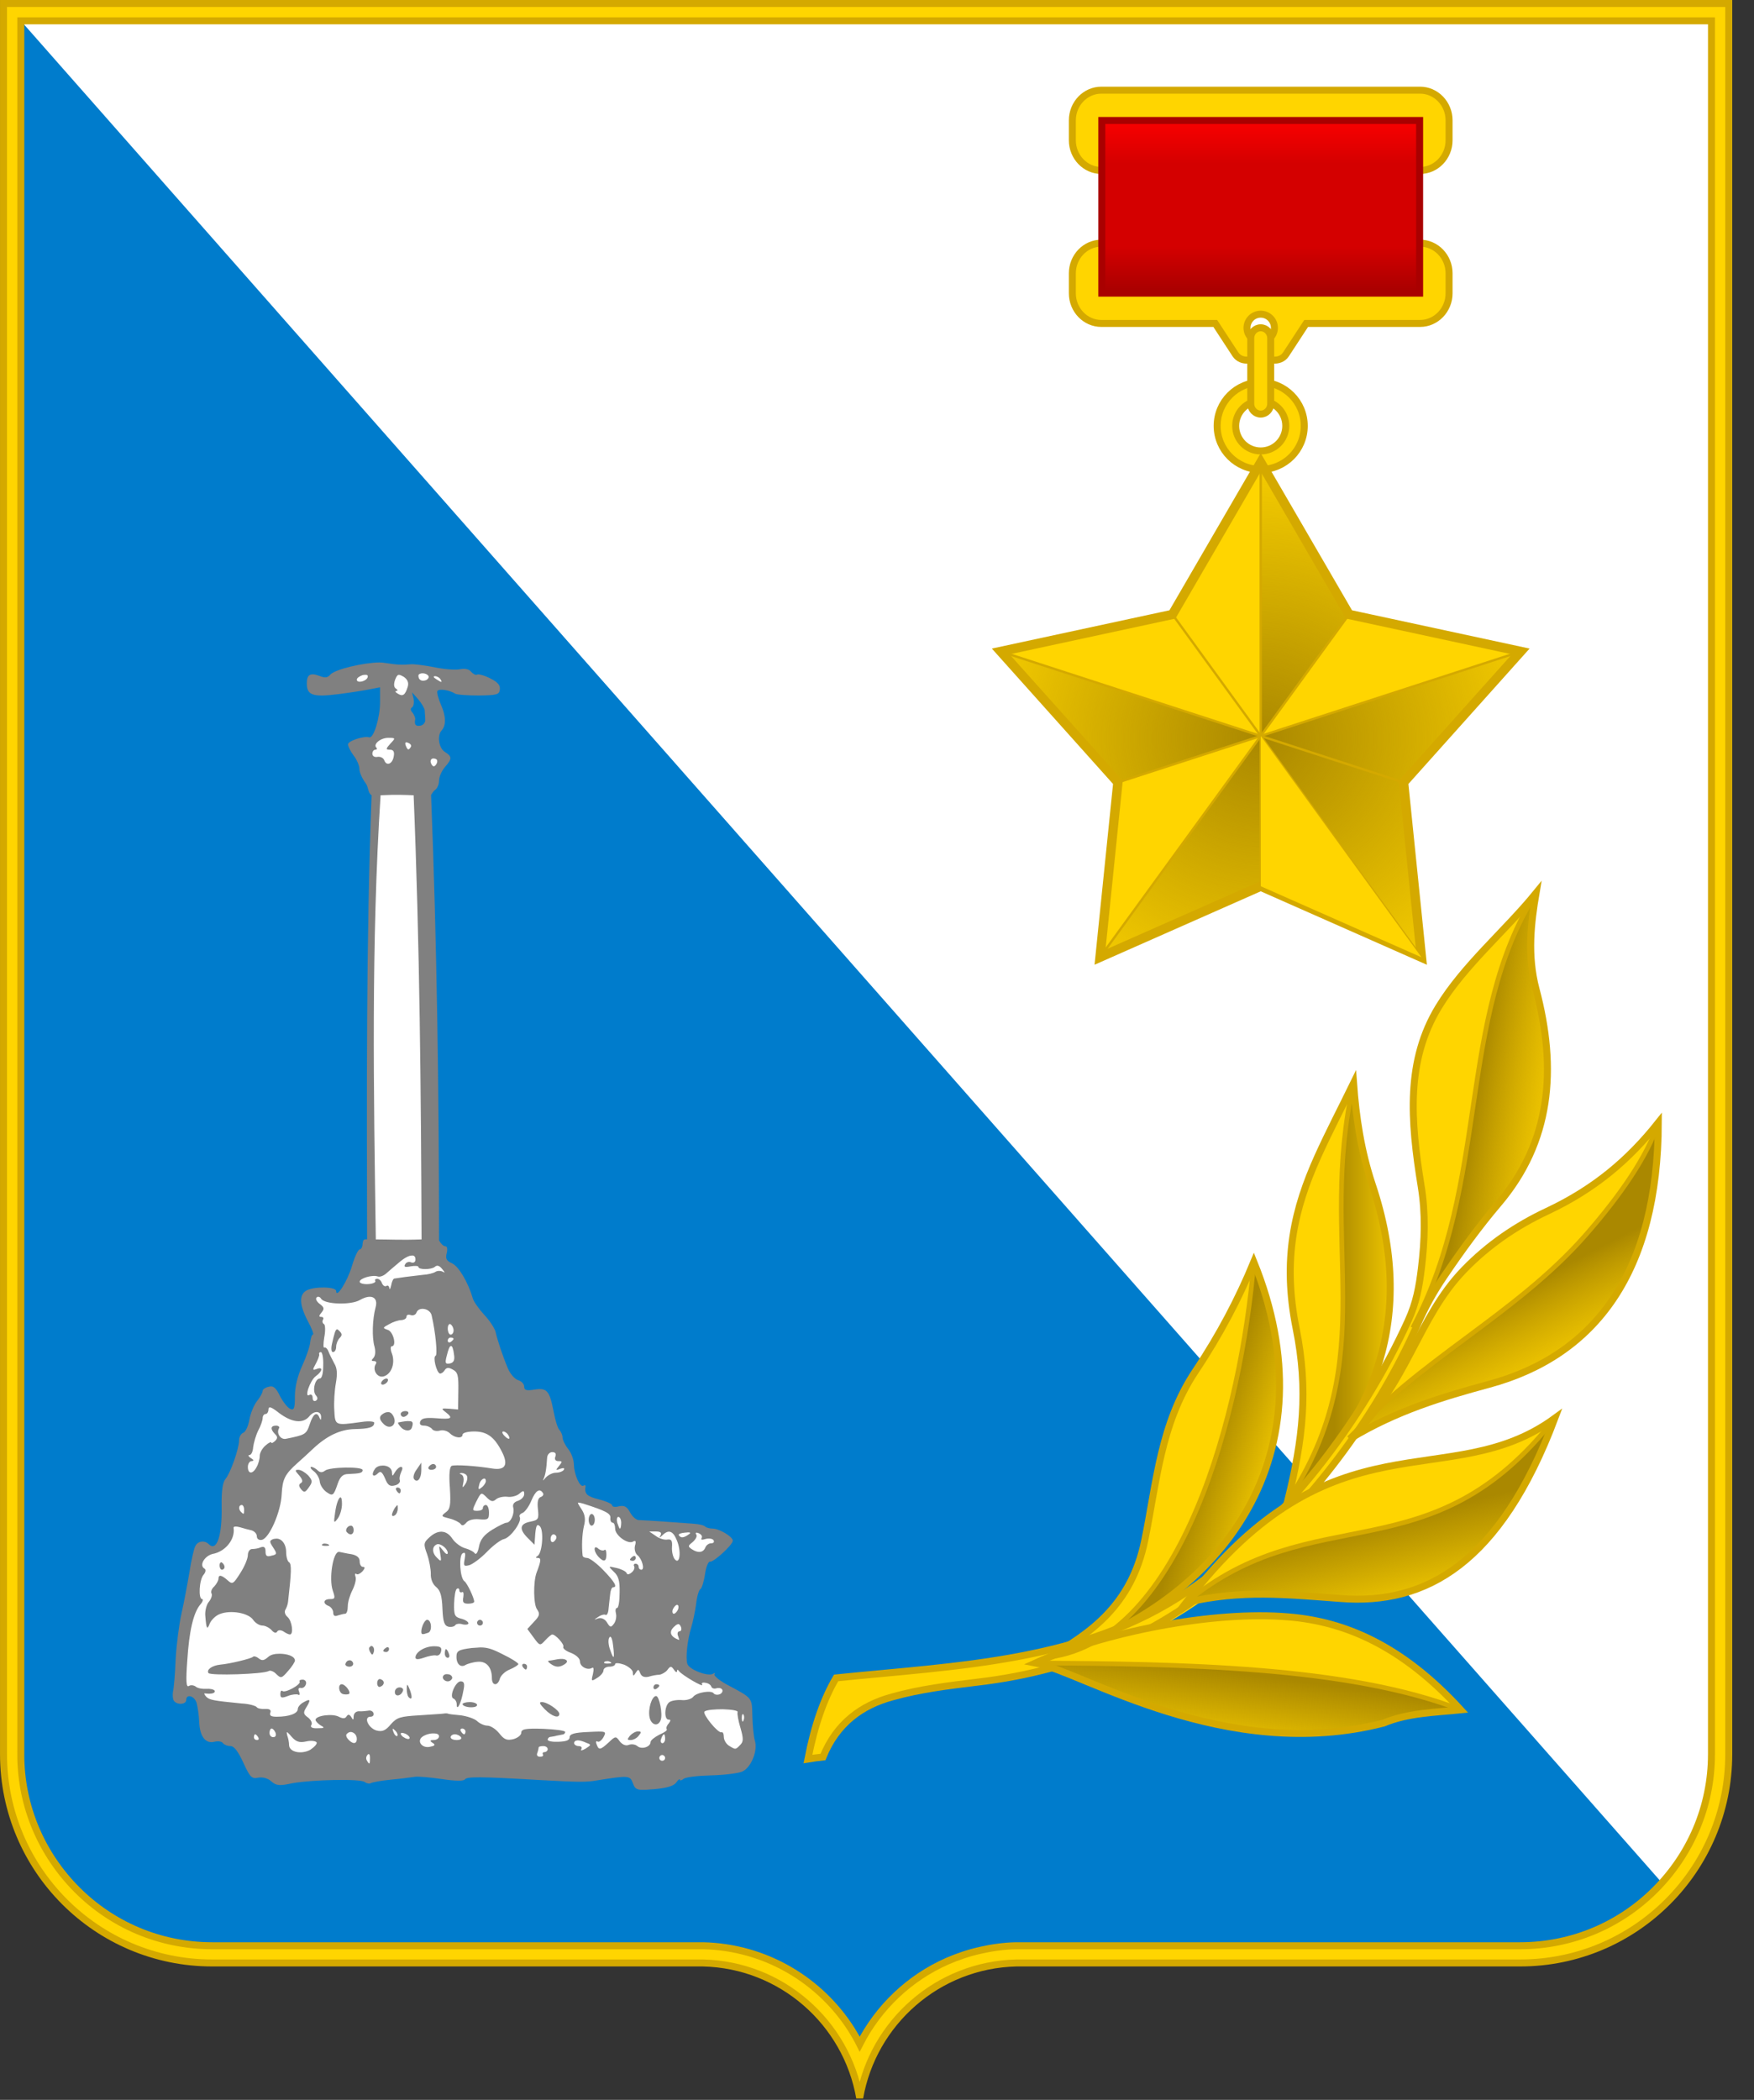 <?xml version="1.0" encoding="UTF-8"?> <svg xmlns="http://www.w3.org/2000/svg" width="61" height="73" viewBox="0 0 61 73" fill="none"><rect x="0" y="0" width="61" height="73" fill="#333333" stroke="none"/><path fill-rule="evenodd" clip-rule="evenodd" d="M60.122 60.981C60.122 64.991 56.872 68.241 52.864 68.241H35.354C32.615 68.301 30.356 70.311 29.898 72.931C29.442 70.311 27.182 68.301 24.444 68.241H7.381C3.373 68.241 0.122 64.991 0.122 60.981V0.121H60.122V60.981Z" fill="#FFD500" stroke="#D4A900" stroke-width="0.243"></path><path fill-rule="evenodd" clip-rule="evenodd" d="M59.521 60.992L59.522 0.725H0.724V60.992H0.723C0.723 62.822 1.469 64.482 2.675 65.692C3.88 66.902 5.544 67.642 7.38 67.642H24.444H24.455C26.632 67.692 28.535 68.852 29.621 70.572C29.72 70.732 29.813 70.892 29.898 71.062C30.551 69.782 31.625 68.762 32.937 68.182C33.304 68.022 33.689 67.892 34.089 67.802C34.485 67.712 34.898 67.652 35.323 67.642H35.326H35.342H35.354H52.864C54.699 67.642 56.364 66.902 57.569 65.692C58.775 64.482 59.521 62.822 59.521 60.982V60.992Z" fill="#007CCC"></path><path fill-rule="evenodd" clip-rule="evenodd" d="M59.521 60.992L59.522 0.725H0.725L57.796 65.452C58.868 64.272 59.521 62.702 59.521 60.992Z" fill="white"></path><path fill-rule="evenodd" clip-rule="evenodd" d="M13.189 23.029C12.638 23.038 11.635 23.268 11.479 23.461C11.396 23.563 11.295 23.572 11.111 23.498C10.789 23.378 10.67 23.452 10.67 23.756C10.67 24.169 10.872 24.243 11.755 24.133C12.196 24.077 12.711 23.995 12.886 23.958L13.217 23.893V24.418C13.217 24.942 12.996 25.678 12.84 25.632C12.647 25.576 12.095 25.76 12.104 25.88C12.104 25.953 12.196 26.128 12.298 26.266C12.408 26.404 12.5 26.616 12.5 26.735C12.5 26.855 12.601 27.076 12.72 27.232C12.822 27.379 12.794 27.572 12.923 27.646C12.73 32.795 12.757 37.945 12.766 43.086C12.628 43.067 12.628 43.132 12.61 43.233C12.61 43.343 12.564 43.435 12.509 43.435C12.454 43.435 12.334 43.693 12.242 44.006C12.086 44.539 11.69 45.164 11.69 44.879C11.69 44.732 10.936 44.714 10.661 44.861C10.394 45.008 10.412 45.367 10.706 45.928C10.844 46.185 10.927 46.397 10.881 46.397C10.844 46.397 10.808 46.516 10.789 46.654C10.78 46.801 10.651 47.169 10.513 47.473C10.348 47.831 10.256 48.218 10.256 48.54C10.256 48.953 10.228 49.036 10.1 48.981C10.017 48.953 9.851 48.751 9.741 48.54C9.594 48.236 9.502 48.162 9.345 48.209C9.226 48.236 9.134 48.3 9.134 48.355C9.134 48.411 9.051 48.567 8.941 48.705C8.83 48.843 8.711 49.137 8.674 49.349C8.637 49.569 8.545 49.772 8.463 49.808C8.38 49.836 8.315 49.956 8.315 50.066C8.315 50.36 8.012 51.216 7.846 51.409C7.745 51.528 7.699 51.813 7.708 52.384C7.727 53.4 7.534 53.96 7.258 53.68C7.119 53.54 6.881 53.57 6.798 53.74C6.743 53.83 6.651 54.25 6.586 54.67C6.513 55.1 6.393 55.74 6.31 56.1C6.228 56.47 6.136 57.18 6.108 57.69C6.09 58.2 6.044 58.7 6.016 58.81C5.998 58.92 6.007 59.07 6.044 59.12C6.145 59.28 6.476 59.26 6.476 59.1C6.476 58.88 6.752 58.95 6.835 59.19C6.871 59.32 6.917 59.61 6.926 59.84C6.945 60.37 7.147 60.63 7.46 60.55C7.589 60.52 7.717 60.54 7.754 60.6C7.791 60.65 7.901 60.7 8.012 60.7C8.141 60.7 8.278 60.88 8.463 61.28C8.692 61.78 8.756 61.85 8.977 61.8C9.134 61.77 9.318 61.82 9.437 61.93C9.612 62.08 9.722 62.09 10.182 61.99C10.872 61.87 12.518 61.83 12.684 61.95C12.748 62 12.849 62.02 12.895 61.99C12.95 61.96 13.254 61.9 13.585 61.87C13.916 61.84 14.293 61.79 14.422 61.77C14.541 61.75 14.973 61.79 15.378 61.85C15.847 61.92 16.123 61.92 16.169 61.86C16.233 61.76 16.693 61.76 18.735 61.88C20.179 61.96 20.39 61.96 20.786 61.89C21.862 61.72 21.908 61.72 22.009 61.99C22.066 62.14 22.102 62.2 22.266 62.22H22.467C22.544 62.21 22.635 62.21 22.745 62.2C23.195 62.16 23.425 62.09 23.517 61.97C23.581 61.87 23.646 61.83 23.646 61.87C23.646 61.91 23.701 61.9 23.775 61.84C23.848 61.78 24.28 61.73 24.722 61.72C25.173 61.71 25.66 61.65 25.807 61.59C26.12 61.46 26.368 60.85 26.249 60.5C26.212 60.38 26.175 60 26.166 59.67C26.147 59 26.194 59.05 25.255 58.55C24.989 58.4 24.805 58.24 24.851 58.2C24.887 58.15 24.86 58.15 24.795 58.19C24.612 58.29 23.959 58.04 23.904 57.84C23.839 57.64 23.904 57.02 24.041 56.57C24.097 56.39 24.17 56.04 24.207 55.78C24.235 55.51 24.308 55.26 24.363 55.24C24.409 55.21 24.483 54.97 24.52 54.72C24.557 54.46 24.639 54.27 24.695 54.29C24.805 54.32 25.485 53.71 25.485 53.56C25.485 53.42 25.007 53.14 24.786 53.14C24.685 53.14 24.566 53.11 24.529 53.073C24.492 53.027 24.308 52.982 24.124 52.972C23.793 52.945 22.506 52.853 22.202 52.843C22.119 52.834 21.982 52.715 21.908 52.567C21.798 52.374 21.715 52.328 21.531 52.365C21.402 52.402 21.292 52.384 21.292 52.338C21.292 52.283 21.089 52.191 20.832 52.126C20.418 52.025 20.317 51.933 20.363 51.676C20.372 51.629 20.335 51.62 20.289 51.648C20.17 51.722 19.967 51.262 19.958 50.912C19.958 50.756 19.875 50.517 19.765 50.379C19.655 50.241 19.563 50.057 19.563 49.965C19.563 49.882 19.507 49.763 19.452 49.708C19.397 49.652 19.305 49.358 19.25 49.054C19.112 48.346 19.02 48.236 18.579 48.309C18.303 48.355 18.229 48.328 18.229 48.199C18.229 48.116 18.137 48.015 18.018 47.979C17.898 47.942 17.751 47.767 17.668 47.583C17.475 47.123 17.3 46.59 17.236 46.305C17.199 46.166 17.024 45.9 16.831 45.698C16.648 45.495 16.463 45.238 16.436 45.118C16.28 44.576 15.949 44.024 15.728 43.923C15.525 43.831 15.489 43.757 15.534 43.573C15.572 43.426 15.553 43.325 15.489 43.325C15.415 43.325 15.332 43.233 15.268 43.123C15.268 37.918 15.194 32.75 14.992 27.646L15.001 27.618C15.066 27.535 15.084 27.489 15.13 27.462C15.204 27.416 15.268 27.269 15.268 27.14C15.268 27.011 15.36 26.8 15.47 26.671C15.728 26.377 15.728 26.303 15.47 26.138C15.259 26.009 15.194 25.567 15.36 25.392C15.516 25.218 15.516 24.905 15.332 24.491C15.24 24.28 15.185 24.059 15.213 24.022C15.268 23.93 15.645 23.995 15.829 24.114C15.884 24.151 16.252 24.179 16.648 24.179C17.282 24.169 17.365 24.151 17.383 23.967C17.401 23.82 17.309 23.71 17.043 23.581C16.85 23.48 16.638 23.425 16.592 23.452C16.546 23.48 16.463 23.434 16.39 23.36C16.316 23.259 16.169 23.231 15.985 23.268C15.838 23.296 15.443 23.268 15.102 23.195C14.771 23.13 14.403 23.084 14.293 23.093C13.971 23.121 13.815 23.112 13.392 23.047C13.336 23.038 13.272 23.029 13.189 23.029ZM14.33 24.068L14.541 24.307C14.661 24.445 14.762 24.62 14.771 24.694C14.771 24.776 14.79 24.914 14.79 25.015C14.799 25.107 14.725 25.209 14.624 25.227C14.459 25.255 14.403 25.2 14.44 25.006C14.449 24.96 14.403 24.85 14.348 24.776C14.275 24.703 14.265 24.629 14.33 24.592C14.385 24.556 14.403 24.427 14.385 24.298L14.33 24.068Z" fill="#808080"></path><path fill-rule="evenodd" clip-rule="evenodd" d="M23.03 61.011C23.085 61.011 23.131 61.061 23.131 61.111C23.131 61.171 23.085 61.211 23.03 61.211C22.975 61.211 22.929 61.171 22.929 61.111C22.929 61.061 22.975 61.011 23.03 61.011ZM12.812 60.981C12.85 60.971 12.868 61.021 12.868 61.111C12.868 61.341 12.849 61.361 12.758 61.201C12.72 61.141 12.73 61.061 12.786 61.001C12.794 60.991 12.803 60.981 12.812 60.981ZM18.891 60.701C18.974 60.701 19.048 60.741 19.048 60.811C19.048 60.861 18.993 60.911 18.937 60.911C18.882 60.911 18.855 60.951 18.882 60.991C18.91 61.041 18.864 61.071 18.781 61.071C18.689 61.071 18.652 61.021 18.689 60.931C18.717 60.851 18.735 60.761 18.735 60.741C18.735 60.721 18.808 60.701 18.891 60.701ZM20.087 60.501C20.161 60.501 20.271 60.531 20.4 60.591C20.565 60.651 20.565 60.661 20.363 60.791C20.243 60.861 20.179 60.871 20.216 60.811C20.252 60.751 20.216 60.701 20.124 60.701C20.041 60.701 19.967 60.651 19.967 60.601C19.967 60.541 20.004 60.511 20.087 60.501ZM23.094 60.291C23.113 60.291 23.131 60.361 23.131 60.451C23.131 60.531 23.085 60.601 23.039 60.601C22.984 60.601 22.956 60.531 22.993 60.451C23.02 60.361 23.067 60.291 23.094 60.291ZM15.82 60.291C15.902 60.291 15.994 60.341 16.031 60.391C16.069 60.451 16.005 60.491 15.884 60.491C15.764 60.491 15.672 60.451 15.672 60.391C15.672 60.341 15.737 60.291 15.82 60.291ZM8.876 60.291C8.896 60.291 8.95 60.341 8.977 60.391C9.014 60.451 8.997 60.491 8.941 60.491C8.877 60.491 8.831 60.451 8.831 60.391C8.831 60.341 8.85 60.291 8.876 60.291ZM15.029 60.261C15.056 60.261 15.075 60.261 15.093 60.261C15.194 60.261 15.268 60.291 15.268 60.361C15.268 60.431 15.185 60.491 15.084 60.491C14.946 60.491 14.937 60.521 15.047 60.591C15.149 60.651 15.13 60.691 14.973 60.721C14.735 60.791 14.524 60.601 14.633 60.431C14.698 60.341 14.882 60.271 15.029 60.261ZM13.971 60.241C14.017 60.241 14.082 60.261 14.137 60.291C14.219 60.341 14.265 60.401 14.238 60.441C14.21 60.471 14.118 60.451 14.035 60.391C13.962 60.351 13.916 60.271 13.944 60.251C13.954 60.251 13.963 60.251 13.971 60.241ZM9.989 60.221C10.008 60.231 10.053 60.271 10.136 60.371C10.293 60.551 10.412 60.591 10.643 60.541C10.809 60.501 10.973 60.521 11.011 60.571C11.039 60.621 10.937 60.731 10.79 60.831C10.476 61.001 10.053 60.911 10.053 60.661C10.053 60.581 10.027 60.431 9.989 60.331C9.971 60.251 9.963 60.211 9.989 60.221ZM12.206 60.211C12.307 60.221 12.409 60.311 12.409 60.451C12.409 60.641 12.261 60.641 12.104 60.461C12.021 60.361 12.021 60.291 12.095 60.251C12.123 60.221 12.169 60.211 12.206 60.211ZM22.184 60.191C22.101 60.191 21.982 60.261 21.908 60.341C21.807 60.471 21.807 60.491 21.935 60.491C22.018 60.491 22.147 60.431 22.211 60.341C22.312 60.221 22.312 60.191 22.184 60.191ZM13.668 60.101C13.686 60.101 13.704 60.131 13.742 60.161C13.816 60.231 13.842 60.311 13.816 60.351C13.787 60.371 13.723 60.321 13.687 60.221C13.649 60.131 13.649 60.091 13.668 60.101ZM16.077 60.091C16.132 60.091 16.188 60.141 16.188 60.191C16.188 60.251 16.169 60.291 16.142 60.291C16.114 60.291 16.068 60.251 16.031 60.191C15.995 60.141 16.013 60.091 16.077 60.091ZM9.446 60.091C9.483 60.091 9.548 60.151 9.584 60.241C9.612 60.331 9.584 60.391 9.502 60.391C9.428 60.391 9.373 60.331 9.373 60.241C9.373 60.151 9.41 60.091 9.446 60.091ZM25.826 59.591C25.835 59.591 25.844 59.591 25.853 59.601C25.881 59.641 25.89 59.721 25.862 59.801C25.826 59.881 25.807 59.861 25.798 59.741C25.798 59.661 25.807 59.601 25.826 59.591ZM25.136 59.421C25.421 59.431 25.678 59.461 25.651 59.521C25.633 59.571 25.678 59.831 25.752 60.071C25.862 60.451 25.853 60.551 25.743 60.661C25.577 60.831 25.586 60.831 25.356 60.691C25.256 60.631 25.173 60.491 25.173 60.381C25.173 60.271 25.136 60.201 25.09 60.221C24.97 60.261 24.418 59.581 24.501 59.501C24.566 59.441 24.86 59.421 25.136 59.421ZM18.845 59.171C18.735 59.171 18.763 59.231 18.946 59.421C19.204 59.681 19.452 59.751 19.452 59.581C19.452 59.461 19.038 59.171 18.845 59.171ZM16.335 59.171C16.197 59.171 16.086 59.211 16.086 59.241C16.086 59.291 16.197 59.341 16.335 59.351C16.482 59.361 16.592 59.331 16.592 59.271C16.592 59.221 16.482 59.171 16.335 59.171ZM22.818 58.961C22.671 58.961 22.533 59.401 22.588 59.691C22.643 59.971 22.883 60.041 22.975 59.801C23.058 59.601 22.929 58.961 22.818 58.961ZM13.897 58.661C13.806 58.661 13.732 58.731 13.732 58.821C13.732 59.001 13.953 58.971 14.017 58.771C14.035 58.711 13.98 58.661 13.897 58.661ZM14.174 58.571C14.155 58.571 14.146 58.621 14.146 58.721C14.146 58.831 14.174 58.961 14.21 59.001C14.33 59.121 14.348 59.001 14.256 58.751C14.21 58.641 14.183 58.581 14.174 58.571ZM22.828 58.551C22.772 58.551 22.726 58.601 22.726 58.661C22.726 58.721 22.772 58.741 22.828 58.711C22.883 58.671 22.929 58.631 22.929 58.601C22.929 58.571 22.883 58.551 22.828 58.551ZM11.884 58.551C11.746 58.551 11.774 58.841 11.921 58.891C11.985 58.911 12.086 58.911 12.133 58.891C12.225 58.841 12.012 58.551 11.884 58.551ZM16.022 58.451C15.838 58.451 15.608 59.001 15.774 59.051C15.829 59.071 15.884 59.161 15.884 59.251C15.884 59.511 16.04 59.211 16.114 58.781C16.169 58.531 16.142 58.451 16.022 58.451ZM10.523 58.391C10.441 58.391 10.395 58.421 10.421 58.461C10.476 58.561 9.898 58.881 9.815 58.781C9.778 58.761 9.75 58.801 9.75 58.891C9.75 59.031 9.796 59.041 10.008 58.961C10.155 58.901 10.32 58.891 10.367 58.911C10.421 58.951 10.431 58.901 10.403 58.811C10.357 58.711 10.384 58.661 10.467 58.681C10.541 58.691 10.614 58.641 10.643 58.541C10.662 58.451 10.605 58.391 10.523 58.391ZM13.2 58.371C13.153 58.381 13.117 58.431 13.117 58.511C13.117 58.601 13.162 58.661 13.217 58.641C13.374 58.591 13.393 58.431 13.245 58.381C13.236 58.371 13.226 58.371 13.217 58.371C13.217 58.371 13.208 58.371 13.2 58.371ZM15.516 58.201C15.415 58.211 15.36 58.311 15.434 58.391C15.525 58.481 15.654 58.471 15.719 58.361C15.746 58.311 15.709 58.241 15.627 58.211C15.591 58.201 15.544 58.201 15.516 58.201ZM18.22 57.841C18.165 57.841 18.147 57.881 18.174 57.941C18.211 57.991 18.257 58.041 18.285 58.041C18.312 58.041 18.33 57.991 18.33 57.941C18.33 57.881 18.285 57.841 18.22 57.841ZM21.099 57.751C21.135 57.741 21.172 57.751 21.209 57.771C21.292 57.801 21.273 57.831 21.154 57.831C21.043 57.841 20.979 57.811 21.016 57.781C21.034 57.761 21.062 57.751 21.099 57.751ZM12.142 57.721C12.095 57.721 12.04 57.761 12.012 57.841C11.995 57.891 12.059 57.941 12.15 57.941C12.242 57.941 12.299 57.881 12.28 57.811C12.252 57.741 12.197 57.711 12.142 57.721ZM19.489 57.671C19.462 57.671 19.434 57.681 19.397 57.681C19.287 57.701 19.149 57.731 19.094 57.731C19.038 57.741 19.066 57.781 19.149 57.841C19.333 57.971 19.462 57.971 19.645 57.851C19.793 57.751 19.701 57.661 19.489 57.671ZM9.722 57.491C9.557 57.491 9.41 57.521 9.318 57.611C9.18 57.731 9.107 57.741 8.996 57.651C8.922 57.591 8.83 57.561 8.793 57.601C8.729 57.661 8.002 57.841 7.653 57.871C7.378 57.901 7.176 58.041 7.249 58.161C7.314 58.261 9.171 58.201 9.345 58.091C9.401 58.061 9.52 58.101 9.612 58.201C9.768 58.351 9.796 58.351 10.018 58.091C10.155 57.941 10.257 57.771 10.257 57.731C10.257 57.571 9.98 57.491 9.722 57.491ZM15.507 57.331C15.489 57.331 15.47 57.401 15.47 57.481C15.47 57.571 15.517 57.631 15.572 57.631C15.627 57.631 15.646 57.571 15.608 57.481C15.582 57.401 15.534 57.331 15.507 57.331ZM16.703 57.271C16.62 57.281 16.519 57.281 16.408 57.291C15.939 57.351 15.875 57.391 15.875 57.601C15.875 57.861 16.031 57.991 16.206 57.871C16.27 57.841 16.454 57.781 16.61 57.771C16.914 57.741 17.107 57.961 17.107 58.341C17.107 58.611 17.309 58.621 17.383 58.361C17.411 58.251 17.567 58.101 17.723 58.041C17.889 57.971 18.027 57.881 18.027 57.851C18.027 57.811 17.779 57.651 17.484 57.511C17.135 57.331 16.96 57.271 16.703 57.271ZM13.466 57.261C13.456 57.271 13.438 57.271 13.43 57.281C13.374 57.311 13.328 57.361 13.328 57.391C13.328 57.411 13.374 57.431 13.43 57.431C13.485 57.431 13.53 57.381 13.53 57.321C13.53 57.281 13.502 57.261 13.466 57.261ZM15.093 57.231C14.78 57.231 14.449 57.431 14.449 57.621C14.449 57.691 14.532 57.701 14.734 57.631C14.9 57.571 15.093 57.531 15.167 57.551C15.241 57.571 15.323 57.511 15.341 57.401C15.369 57.271 15.314 57.231 15.093 57.231ZM12.924 57.221C12.904 57.221 12.877 57.231 12.858 57.261C12.822 57.281 12.832 57.371 12.877 57.441C12.941 57.551 12.96 57.541 12.996 57.441C13.033 57.331 12.988 57.231 12.924 57.221ZM21.227 56.901C21.264 56.911 21.301 57.011 21.319 57.181C21.383 57.681 21.347 57.731 21.218 57.351C21.154 57.181 21.144 56.991 21.191 56.931C21.2 56.901 21.218 56.901 21.227 56.901ZM23.581 56.461C23.581 56.461 23.591 56.461 23.6 56.461C23.637 56.471 23.655 56.501 23.683 56.561C23.71 56.641 23.692 56.711 23.628 56.711C23.572 56.711 23.545 56.791 23.581 56.871C23.609 56.951 23.628 57.021 23.619 57.011C23.297 56.901 23.241 56.711 23.48 56.521C23.517 56.481 23.554 56.471 23.581 56.461ZM16.693 56.311C16.638 56.311 16.592 56.361 16.592 56.411C16.592 56.471 16.638 56.511 16.693 56.511C16.748 56.511 16.794 56.471 16.794 56.411C16.794 56.361 16.748 56.311 16.693 56.311ZM14.854 56.311C14.771 56.311 14.652 56.561 14.652 56.721C14.652 56.831 14.688 56.831 14.891 56.761C15.038 56.711 15.011 56.311 14.854 56.311ZM23.545 55.791C23.6 55.791 23.609 55.871 23.581 55.951C23.545 56.031 23.48 56.101 23.435 56.101C23.388 56.101 23.37 56.031 23.398 55.951C23.435 55.871 23.499 55.791 23.545 55.791ZM7.691 54.311C7.654 54.321 7.636 54.361 7.636 54.421C7.636 54.501 7.673 54.571 7.718 54.571C7.764 54.571 7.809 54.531 7.809 54.471C7.809 54.421 7.764 54.351 7.718 54.321C7.708 54.311 7.699 54.311 7.691 54.311ZM22.046 54.091C22.037 54.091 22.027 54.101 22.009 54.111C21.954 54.141 21.908 54.201 21.908 54.221C21.908 54.241 21.954 54.261 22.009 54.261C22.064 54.261 22.11 54.211 22.11 54.161C22.11 54.111 22.082 54.081 22.046 54.091ZM11.783 53.951C11.581 53.951 11.434 54.881 11.572 55.291C11.664 55.561 11.655 55.591 11.479 55.591C11.241 55.591 11.213 55.751 11.434 55.831C11.517 55.871 11.589 55.971 11.589 56.061C11.589 56.171 11.645 56.201 11.746 56.161C11.838 56.131 11.957 56.101 12.004 56.101C12.058 56.101 12.095 55.981 12.095 55.841C12.095 55.691 12.169 55.451 12.261 55.271C12.344 55.101 12.399 54.891 12.363 54.811C12.335 54.731 12.344 54.681 12.399 54.721C12.445 54.751 12.537 54.701 12.611 54.621C12.694 54.521 12.703 54.471 12.62 54.471C12.556 54.471 12.509 54.381 12.509 54.281C12.509 54.151 12.418 54.071 12.225 54.031C12.068 54.011 11.874 53.961 11.802 53.951C11.793 53.951 11.783 53.951 11.783 53.951ZM20.712 53.791C20.648 53.801 20.675 53.961 20.804 54.111C20.988 54.311 21.089 54.301 21.089 54.041C21.089 53.921 21.062 53.851 21.025 53.881C20.988 53.921 20.896 53.901 20.823 53.851C20.777 53.801 20.74 53.791 20.712 53.791ZM15.222 53.681C15.36 53.671 15.572 53.851 15.572 53.991C15.562 54.061 15.498 54.021 15.406 53.901C15.259 53.711 15.259 53.711 15.305 53.981C15.36 54.301 15.351 54.311 15.185 54.141C15.029 53.991 15.02 53.781 15.167 53.701C15.185 53.691 15.204 53.681 15.222 53.681ZM11.287 53.661C11.258 53.661 11.222 53.671 11.204 53.691C11.175 53.731 11.232 53.741 11.341 53.741C11.46 53.741 11.479 53.721 11.405 53.681C11.37 53.671 11.322 53.661 11.287 53.661ZM9.595 53.491C9.566 53.491 9.539 53.501 9.511 53.501C9.364 53.561 9.364 53.591 9.502 53.801C9.639 54.011 9.639 54.041 9.446 54.081C9.281 54.131 9.235 54.091 9.235 53.941C9.235 53.791 9.189 53.751 9.069 53.791C8.986 53.831 8.849 53.851 8.766 53.851C8.683 53.851 8.62 53.951 8.62 54.061C8.62 54.181 8.508 54.451 8.361 54.681C8.113 55.071 8.085 55.091 7.92 54.941C7.708 54.751 7.598 54.731 7.598 54.881C7.598 54.941 7.535 55.061 7.452 55.151C7.359 55.231 7.322 55.341 7.359 55.401C7.387 55.451 7.349 55.581 7.267 55.681C7.184 55.771 7.129 55.991 7.138 56.151C7.175 56.631 7.204 56.681 7.294 56.441C7.35 56.311 7.506 56.161 7.644 56.111C8.021 55.961 8.637 56.071 8.803 56.311C8.876 56.421 9.024 56.511 9.124 56.511C9.226 56.511 9.373 56.591 9.446 56.671C9.52 56.761 9.603 56.791 9.639 56.721C9.676 56.661 9.759 56.661 9.851 56.711C9.934 56.771 10.036 56.821 10.082 56.821C10.22 56.821 10.155 56.341 9.998 56.211C9.915 56.141 9.88 56.031 9.925 55.961C9.962 55.901 10.007 55.781 10.017 55.691C10.136 54.651 10.145 54.371 10.053 54.311C9.998 54.281 9.952 54.121 9.952 53.961C9.952 53.671 9.787 53.471 9.595 53.491ZM19.25 53.341C19.305 53.341 19.351 53.391 19.351 53.441C19.351 53.501 19.305 53.561 19.25 53.601C19.195 53.631 19.149 53.591 19.149 53.501C19.149 53.411 19.195 53.341 19.25 53.341ZM24.225 53.281C24.244 53.281 24.262 53.291 24.299 53.301C24.391 53.341 24.437 53.411 24.4 53.471C24.363 53.531 24.409 53.541 24.538 53.501C24.657 53.471 24.777 53.491 24.814 53.541C24.851 53.611 24.814 53.651 24.731 53.651C24.648 53.651 24.557 53.721 24.529 53.801C24.455 53.981 24.271 54.001 24.051 53.851C23.922 53.761 23.922 53.741 24.087 53.611C24.189 53.521 24.253 53.411 24.216 53.351C24.189 53.311 24.189 53.281 24.225 53.281ZM23.931 53.271C24.023 53.271 24.023 53.301 23.94 53.351C23.766 53.471 23.674 53.471 23.609 53.371C23.581 53.331 23.683 53.291 23.821 53.281C23.867 53.281 23.904 53.271 23.931 53.271ZM22.579 53.241H22.809C22.965 53.241 23.02 53.281 22.975 53.371C22.91 53.471 22.929 53.471 23.039 53.371C23.251 53.161 23.407 53.221 23.536 53.541C23.701 53.921 23.646 54.411 23.471 54.211C23.407 54.141 23.361 53.951 23.37 53.791C23.388 53.561 23.352 53.501 23.214 53.521C23.113 53.541 22.929 53.491 22.8 53.391L22.579 53.241ZM12.206 53.038C12.078 53.038 11.986 53.201 12.068 53.271C12.178 53.391 12.299 53.351 12.299 53.191C12.299 53.111 12.261 53.038 12.206 53.038ZM21.503 52.734C21.559 52.734 21.604 52.826 21.604 52.936C21.604 53.047 21.586 53.141 21.559 53.141C21.54 53.141 21.503 53.047 21.466 52.936C21.439 52.826 21.457 52.734 21.503 52.734ZM20.574 52.633C20.519 52.633 20.473 52.725 20.473 52.835C20.473 52.946 20.519 53.038 20.574 53.038C20.639 53.038 20.685 52.946 20.685 52.835C20.685 52.725 20.639 52.633 20.574 52.633ZM13.815 52.329C13.806 52.329 13.778 52.357 13.732 52.421C13.677 52.513 13.632 52.615 13.632 52.661C13.632 52.706 13.677 52.716 13.732 52.679C13.787 52.642 13.833 52.541 13.833 52.44C13.833 52.366 13.833 52.329 13.815 52.329ZM8.407 52.32C8.453 52.32 8.49 52.394 8.49 52.477C8.49 52.651 8.481 52.661 8.38 52.559C8.288 52.468 8.298 52.32 8.407 52.32ZM20.114 52.237C20.142 52.237 20.197 52.247 20.289 52.274C21.062 52.522 21.246 52.615 21.227 52.771C21.218 52.863 21.255 52.936 21.31 52.936C21.356 52.936 21.393 53.028 21.393 53.141C21.393 53.381 21.843 53.701 22.018 53.591C22.11 53.541 22.129 53.581 22.082 53.741C22.055 53.851 22.092 54.001 22.165 54.061C22.331 54.191 22.432 54.571 22.303 54.571C22.257 54.571 22.211 54.531 22.211 54.471C22.211 54.411 22.165 54.361 22.101 54.361C22.046 54.361 22.027 54.411 22.055 54.451C22.082 54.511 22.046 54.601 21.972 54.661C21.88 54.741 21.807 54.751 21.788 54.681C21.77 54.631 21.614 54.551 21.448 54.511C21.144 54.441 21.144 54.441 21.347 54.641C21.503 54.781 21.559 54.951 21.549 55.361C21.549 55.661 21.512 55.901 21.457 55.901C21.411 55.901 21.393 55.981 21.421 56.091C21.448 56.191 21.421 56.351 21.356 56.441C21.246 56.591 21.218 56.581 21.108 56.401C21.034 56.281 20.915 56.231 20.804 56.261C20.639 56.321 20.639 56.321 20.804 56.211C20.905 56.141 21.025 56.111 21.062 56.141C21.108 56.161 21.154 56.071 21.163 55.941C21.181 55.801 21.2 55.571 21.218 55.441C21.227 55.301 21.273 55.181 21.319 55.181C21.485 55.181 21.383 55.001 20.988 54.591C20.758 54.351 20.501 54.161 20.418 54.161C20.345 54.161 20.271 54.131 20.262 54.081C20.225 53.751 20.243 53.341 20.307 53.056C20.372 52.817 20.345 52.651 20.225 52.468C20.114 52.302 20.078 52.237 20.114 52.237ZM11.838 52.054C11.783 52.063 11.7 52.256 11.655 52.578C11.6 52.955 11.608 52.973 11.746 52.789C11.829 52.679 11.893 52.449 11.893 52.284C11.893 52.127 11.874 52.054 11.838 52.054ZM13.824 51.713C13.769 51.713 13.75 51.759 13.787 51.814C13.815 51.869 13.87 51.916 13.888 51.916C13.916 51.916 13.935 51.869 13.935 51.814C13.935 51.759 13.889 51.713 13.824 51.713ZM16.841 51.401C16.877 51.401 16.896 51.428 16.896 51.493C16.896 51.539 16.841 51.639 16.758 51.704C16.638 51.805 16.62 51.787 16.666 51.612C16.693 51.483 16.785 51.401 16.841 51.401ZM16.049 51.207C16.114 51.207 16.206 51.244 16.233 51.299C16.27 51.355 16.252 51.483 16.188 51.585C16.087 51.741 16.069 51.741 16.114 51.539C16.142 51.41 16.114 51.29 16.049 51.263C15.967 51.226 15.967 51.217 16.049 51.207ZM10.376 51.097C10.248 51.097 10.257 51.125 10.403 51.29C10.523 51.428 10.541 51.511 10.467 51.557C10.384 51.603 10.384 51.667 10.476 51.778C10.579 51.897 10.614 51.888 10.743 51.704C10.873 51.52 10.873 51.474 10.717 51.29C10.615 51.189 10.467 51.097 10.376 51.097ZM10.826 50.996C10.771 50.996 10.809 51.069 10.909 51.143C11.02 51.226 11.111 51.391 11.12 51.502C11.13 51.621 11.232 51.778 11.341 51.86C11.572 52.026 11.6 52.007 11.746 51.575C11.829 51.336 11.931 51.244 12.104 51.244C12.518 51.226 12.611 51.207 12.611 51.106C12.611 50.978 11.47 50.996 11.305 51.125C11.213 51.198 11.13 51.198 11.047 51.116C10.982 51.051 10.882 50.996 10.826 50.996ZM13.3 50.95C13.2 50.95 13.098 50.987 13.043 51.06C12.896 51.263 12.969 51.391 13.145 51.217C13.236 51.125 13.291 51.171 13.393 51.401C13.485 51.63 13.557 51.686 13.732 51.639C13.852 51.612 13.925 51.529 13.907 51.465C13.879 51.401 13.907 51.272 13.953 51.171C14.008 51.06 14.008 50.996 13.944 50.996C13.888 50.996 13.797 51.079 13.741 51.171C13.649 51.327 13.64 51.336 13.631 51.189C13.631 51.033 13.466 50.941 13.3 50.95ZM15.066 50.895C15.011 50.895 14.946 50.941 14.909 50.996C14.873 51.051 14.918 51.097 15.001 51.097C15.093 51.097 15.167 51.051 15.167 50.996C15.167 50.941 15.121 50.895 15.066 50.895ZM14.652 50.849L14.495 51.079C14.403 51.198 14.357 51.346 14.394 51.41C14.505 51.575 14.652 51.41 14.652 51.116V50.849ZM19.204 50.481C19.314 50.481 19.351 50.536 19.314 50.637C19.278 50.729 19.314 50.794 19.416 50.794C19.563 50.794 19.563 50.812 19.443 50.959C19.314 51.116 19.324 51.125 19.489 51.06C19.599 51.024 19.645 51.033 19.609 51.097C19.572 51.152 19.452 51.198 19.333 51.198C19.213 51.198 19.057 51.281 18.974 51.373C18.891 51.474 18.855 51.493 18.901 51.419C18.965 51.281 19.002 51.097 19.029 50.665C19.038 50.564 19.121 50.481 19.204 50.481ZM17.503 49.764C17.558 49.764 17.631 49.819 17.668 49.874C17.779 50.049 17.686 50.067 17.539 49.911C17.466 49.837 17.448 49.764 17.503 49.764ZM14.238 49.405C14.155 49.396 14.035 49.414 13.852 49.451C13.824 49.46 13.861 49.524 13.935 49.607C14.054 49.754 14.275 49.773 14.321 49.635C14.377 49.479 14.367 49.405 14.238 49.405ZM13.485 49.092C13.419 49.092 13.347 49.12 13.264 49.193C13.19 49.267 13.2 49.35 13.309 49.469C13.557 49.764 13.861 49.515 13.659 49.193C13.614 49.12 13.549 49.083 13.485 49.092ZM14.1 49.055C14.008 49.055 13.935 49.101 13.935 49.157C13.935 49.212 13.98 49.258 14.035 49.258C14.082 49.258 14.155 49.212 14.192 49.157C14.229 49.101 14.183 49.055 14.1 49.055ZM9.383 48.927C9.438 48.927 9.53 48.982 9.704 49.12C10.155 49.46 10.55 49.506 10.771 49.221C10.945 49.019 11.185 49.055 11.166 49.285C11.166 49.377 11.149 49.377 11.111 49.285C11.02 49.055 10.89 49.148 10.771 49.515C10.652 49.865 10.623 49.883 9.934 50.021C9.75 50.049 9.604 49.819 9.704 49.653C9.732 49.607 9.685 49.561 9.603 49.561C9.41 49.561 9.392 49.681 9.566 49.856C9.659 49.947 9.659 50.002 9.566 50.095C9.492 50.159 9.438 50.187 9.438 50.15C9.438 50.113 9.345 50.15 9.235 50.251C9.124 50.343 9.033 50.508 9.033 50.61C9.033 50.72 8.987 50.895 8.922 51.005C8.793 51.253 8.62 51.253 8.62 50.996C8.62 50.886 8.684 50.794 8.748 50.794C8.839 50.785 8.831 50.757 8.729 50.692C8.637 50.637 8.62 50.582 8.675 50.582C8.739 50.582 8.794 50.463 8.804 50.315C8.822 50.168 8.896 49.902 8.978 49.736C9.07 49.57 9.135 49.368 9.135 49.294C9.135 49.221 9.181 49.157 9.236 49.157C9.291 49.157 9.337 49.083 9.337 48.991C9.337 48.954 9.354 48.927 9.383 48.927ZM13.438 47.924C13.383 47.924 13.309 47.97 13.273 48.035C13.236 48.09 13.255 48.136 13.309 48.136C13.364 48.136 13.438 48.09 13.474 48.035C13.511 47.97 13.493 47.924 13.438 47.924ZM11.158 47.005C11.213 47.005 11.249 47.216 11.241 47.464C11.241 47.75 11.194 47.924 11.12 47.924C10.956 47.924 10.854 48.347 10.982 48.504C11.056 48.586 11.056 48.651 10.982 48.697C10.918 48.724 10.873 48.688 10.873 48.595C10.873 48.504 10.826 48.458 10.761 48.494C10.569 48.614 10.78 47.989 10.982 47.842C11.222 47.667 11.241 47.501 11.011 47.593C10.864 47.648 10.864 47.621 10.982 47.409C11.056 47.271 11.111 47.124 11.102 47.087C11.084 47.041 11.111 47.005 11.158 47.005ZM15.682 46.793C15.728 46.784 15.764 46.885 15.792 47.106C15.82 47.29 15.774 47.373 15.645 47.4C15.489 47.427 15.47 47.391 15.534 47.143C15.59 46.913 15.636 46.793 15.682 46.793ZM15.672 46.499C15.728 46.499 15.774 46.517 15.774 46.545C15.774 46.563 15.728 46.618 15.672 46.655C15.617 46.683 15.572 46.664 15.572 46.609C15.572 46.545 15.617 46.499 15.672 46.499ZM11.719 46.214C11.663 46.223 11.627 46.361 11.543 46.729C11.508 46.894 11.525 47.005 11.58 47.005C11.644 47.005 11.69 46.922 11.69 46.821C11.69 46.719 11.746 46.582 11.81 46.517C11.902 46.425 11.902 46.37 11.81 46.278C11.774 46.241 11.746 46.214 11.719 46.214ZM15.636 46.03C15.646 46.03 15.646 46.03 15.654 46.03C15.664 46.03 15.664 46.03 15.672 46.039C15.728 46.076 15.774 46.167 15.774 46.25C15.774 46.333 15.728 46.398 15.672 46.398C15.617 46.398 15.572 46.296 15.572 46.186C15.572 46.094 15.599 46.039 15.636 46.03ZM11.066 45.082C11.102 45.082 11.139 45.101 11.166 45.147C11.287 45.349 12.206 45.377 12.518 45.193C12.905 44.972 13.162 45.092 13.062 45.45C12.95 45.864 12.932 46.499 13.024 46.812C13.07 46.986 13.052 47.134 12.988 47.207C12.905 47.29 12.914 47.317 13.007 47.317C13.079 47.317 13.107 47.363 13.07 47.418C12.941 47.621 13.117 47.906 13.336 47.851C13.614 47.777 13.751 47.391 13.632 47.06C13.576 46.922 13.576 46.802 13.623 46.802C13.806 46.802 13.678 46.287 13.485 46.232C13.3 46.167 13.3 46.158 13.54 46.03C13.668 45.956 13.861 45.892 13.963 45.892C14.063 45.883 14.137 45.837 14.137 45.772C14.137 45.708 14.201 45.69 14.284 45.717C14.367 45.745 14.46 45.708 14.486 45.625C14.569 45.414 14.956 45.487 15.011 45.726C15.149 46.324 15.223 47.106 15.149 47.134C15.047 47.17 15.177 47.704 15.296 47.75C15.341 47.759 15.415 47.713 15.461 47.639C15.525 47.538 15.6 47.529 15.746 47.612C15.921 47.704 15.95 47.814 15.94 48.356L15.931 49L15.627 48.973C15.341 48.954 15.332 48.963 15.498 49.092C15.774 49.304 15.71 49.35 15.177 49.304C14.8 49.276 14.662 49.304 14.616 49.414C14.579 49.515 14.625 49.561 14.754 49.561C14.854 49.561 14.973 49.617 15.021 49.672C15.056 49.736 15.177 49.764 15.287 49.736C15.406 49.699 15.562 49.745 15.646 49.828C15.812 49.993 16.087 50.021 16.087 49.874C16.087 49.809 16.27 49.764 16.491 49.764C16.933 49.764 17.191 49.947 17.457 50.472C17.686 50.922 17.576 51.125 17.116 51.051C16.547 50.959 15.838 50.913 15.71 50.959C15.636 50.987 15.608 51.253 15.646 51.723C15.682 52.339 15.655 52.468 15.498 52.578C15.332 52.706 15.341 52.716 15.627 52.789C15.793 52.826 15.967 52.918 16.014 52.973C16.069 53.056 16.123 53.038 16.215 52.936C16.29 52.844 16.463 52.798 16.666 52.817C16.97 52.844 17.006 52.817 17.006 52.587C17.006 52.44 16.96 52.32 16.896 52.32C16.841 52.32 16.794 52.366 16.794 52.421C16.794 52.486 16.712 52.522 16.602 52.522C16.418 52.522 16.418 52.504 16.555 52.219C16.739 51.86 16.73 51.86 16.951 52.081C17.081 52.201 17.145 52.219 17.255 52.118C17.337 52.054 17.512 52.017 17.651 52.035C17.779 52.054 17.973 52.007 18.064 51.925C18.203 51.805 18.23 51.814 18.23 51.943C18.23 52.035 18.128 52.136 18.018 52.173C17.87 52.219 17.816 52.302 17.852 52.421C17.898 52.624 17.761 52.936 17.613 52.936C17.558 52.936 17.337 53.047 17.116 53.181C16.831 53.361 16.703 53.521 16.657 53.771C16.62 53.971 16.555 54.061 16.511 54.001C16.474 53.941 16.317 53.861 16.169 53.821C16.023 53.781 15.829 53.631 15.738 53.501C15.534 53.181 15.232 53.171 14.938 53.441C14.726 53.631 14.726 53.681 14.854 54.031C14.928 54.241 14.983 54.551 14.983 54.711C14.973 54.891 15.047 55.071 15.168 55.171C15.315 55.291 15.37 55.481 15.387 55.921C15.406 56.381 15.453 56.511 15.591 56.551C15.691 56.571 15.802 56.551 15.838 56.491C15.867 56.451 15.986 56.431 16.096 56.471C16.198 56.491 16.29 56.481 16.29 56.431C16.29 56.381 16.169 56.301 16.032 56.271C15.812 56.211 15.784 56.151 15.793 55.741C15.802 55.491 15.838 55.251 15.893 55.231C15.94 55.201 15.976 55.231 15.976 55.291C15.976 55.351 16.023 55.371 16.069 55.351C16.114 55.321 16.133 55.391 16.114 55.521C16.078 55.701 16.114 55.751 16.28 55.751C16.399 55.751 16.491 55.721 16.491 55.681C16.491 55.551 16.244 55.031 16.151 54.971C15.995 54.861 15.95 54.091 16.087 54.001C16.178 53.951 16.198 53.991 16.16 54.201C16.114 54.441 16.133 54.461 16.326 54.411C16.445 54.371 16.721 54.171 16.932 53.951C17.144 53.731 17.42 53.521 17.539 53.501C17.779 53.431 18.165 52.881 18.073 52.734C18.045 52.688 18.091 52.624 18.174 52.596C18.257 52.559 18.395 52.375 18.477 52.173C18.625 51.814 18.772 51.723 18.882 51.906C18.919 51.952 18.882 52.017 18.799 52.045C18.708 52.081 18.68 52.219 18.708 52.468C18.744 52.808 18.726 52.844 18.441 52.9C18.073 52.973 18.045 53.161 18.358 53.471L18.588 53.701L18.615 53.321C18.643 53.028 18.68 52.964 18.772 53.056C18.919 53.191 18.864 53.981 18.698 54.091C18.615 54.141 18.625 54.161 18.708 54.161C18.827 54.161 18.818 54.261 18.661 54.671C18.542 54.991 18.551 55.791 18.68 55.951C18.781 56.101 18.773 56.171 18.57 56.381L18.34 56.631L18.561 56.931C18.773 57.221 18.781 57.221 18.965 57.021C19.066 56.911 19.176 56.821 19.204 56.821C19.324 56.821 19.636 57.171 19.59 57.251C19.564 57.301 19.682 57.401 19.857 57.461C20.032 57.531 20.17 57.651 20.17 57.761C20.17 57.941 20.436 58.081 20.593 57.981C20.648 57.951 20.657 58.031 20.62 58.201C20.556 58.451 20.565 58.461 20.767 58.331C20.887 58.261 20.988 58.141 20.988 58.071C20.988 58.001 21.08 57.941 21.191 57.941C21.301 57.941 21.393 57.901 21.393 57.851C21.393 57.801 21.531 57.811 21.705 57.871C21.871 57.941 22.009 58.061 22.009 58.141C22.018 58.281 22.027 58.281 22.11 58.151C22.193 58.021 22.211 58.021 22.267 58.171C22.312 58.281 22.404 58.321 22.552 58.291C22.68 58.251 22.846 58.221 22.929 58.221C23.011 58.211 23.14 58.141 23.205 58.061C23.315 57.911 23.342 57.911 23.435 58.041C23.49 58.131 23.545 58.151 23.545 58.101C23.545 58.031 23.572 58.031 23.619 58.101C23.719 58.231 24.492 58.691 24.418 58.561C24.382 58.511 24.437 58.481 24.529 58.501C24.63 58.511 24.722 58.571 24.74 58.641C24.759 58.691 24.842 58.721 24.915 58.691C24.998 58.671 25.081 58.681 25.118 58.741C25.145 58.791 25.108 58.871 25.025 58.901C24.943 58.931 24.851 58.911 24.823 58.871C24.75 58.751 24.225 58.831 24.106 58.991C24.051 59.061 23.867 59.121 23.701 59.101C23.536 59.091 23.342 59.121 23.269 59.181C23.103 59.321 23.094 59.781 23.251 59.781C23.333 59.781 23.333 59.811 23.251 59.921C23.186 59.991 23.158 60.081 23.186 60.111C23.223 60.151 23.103 60.231 22.938 60.301C22.763 60.391 22.625 60.501 22.625 60.561C22.625 60.731 22.312 60.831 22.165 60.701C22.092 60.641 21.963 60.621 21.862 60.661C21.761 60.701 21.641 60.651 21.549 60.531C21.421 60.351 21.402 60.351 21.172 60.571C20.878 60.841 20.823 60.851 20.749 60.641C20.712 60.561 20.731 60.511 20.777 60.541C20.832 60.581 20.924 60.501 20.988 60.391C21.099 60.181 21.08 60.181 20.455 60.211C19.977 60.231 19.811 60.281 19.811 60.391C19.811 60.501 19.691 60.541 19.425 60.551C19.223 60.561 19.048 60.531 19.048 60.481C19.048 60.431 19.094 60.381 19.149 60.381C19.204 60.371 19.296 60.361 19.351 60.341C19.406 60.331 19.498 60.311 19.554 60.301C19.609 60.301 19.655 60.261 19.655 60.211C19.655 60.161 19.314 60.121 18.891 60.101C18.266 60.081 18.128 60.111 18.128 60.241C18.128 60.321 17.999 60.421 17.852 60.461C17.631 60.511 17.539 60.481 17.365 60.261C17.245 60.111 17.061 59.991 16.951 59.991C16.85 59.991 16.684 59.921 16.592 59.831C16.491 59.741 16.233 59.661 16.022 59.631C15.801 59.611 15.599 59.591 15.572 59.571C15.544 59.561 15.479 59.561 15.434 59.571C15.387 59.581 15.011 59.601 14.587 59.631C13.925 59.671 13.806 59.701 13.595 59.941C13.411 60.161 13.3 60.211 13.098 60.161C12.812 60.081 12.629 59.681 12.886 59.681C12.969 59.681 13.015 59.621 12.988 59.551C12.96 59.481 12.877 59.451 12.803 59.471C12.72 59.481 12.582 59.501 12.482 59.491C12.38 59.491 12.307 59.561 12.299 59.661C12.299 59.801 12.279 59.811 12.216 59.691C12.15 59.591 12.104 59.591 12.05 59.671C12.004 59.751 11.921 59.751 11.783 59.681C11.562 59.561 10.973 59.641 10.973 59.791C10.973 59.831 11.056 59.921 11.149 59.981C11.305 60.061 11.287 60.081 11.047 60.081C10.854 60.091 10.78 60.041 10.826 59.971C10.873 59.911 10.818 59.791 10.716 59.711C10.55 59.591 10.541 59.541 10.643 59.371C10.818 59.091 10.799 59.041 10.569 59.171C10.45 59.231 10.357 59.341 10.357 59.411C10.357 59.571 10.053 59.681 9.621 59.681C9.428 59.681 9.364 59.641 9.401 59.541C9.437 59.451 9.383 59.401 9.217 59.411C9.088 59.421 8.95 59.391 8.922 59.341C8.885 59.301 8.656 59.231 8.407 59.221C7.406 59.121 7.286 59.101 7.167 58.981C7.101 58.901 7.084 58.861 7.139 58.871C7.35 58.901 7.507 58.861 7.461 58.771C7.433 58.731 7.305 58.701 7.167 58.711C7.038 58.721 6.882 58.691 6.817 58.641C6.743 58.581 6.633 58.571 6.569 58.611C6.477 58.671 6.459 58.461 6.513 57.731C6.577 56.711 6.724 56.061 6.973 55.771C7.055 55.681 7.074 55.591 7.029 55.591C6.891 55.591 6.927 54.911 7.083 54.741C7.157 54.651 7.166 54.561 7.11 54.531C6.917 54.421 7.111 54.091 7.396 54.021C7.846 53.941 8.187 53.501 8.123 53.111C8.113 53.065 8.214 53.056 8.344 53.093C8.463 53.131 8.656 53.181 8.748 53.201C8.85 53.231 8.931 53.321 8.931 53.401C8.931 53.501 9.005 53.551 9.107 53.531C9.364 53.481 9.768 52.559 9.796 51.952C9.823 51.419 9.906 51.253 10.348 50.858C10.486 50.738 10.725 50.518 10.881 50.37C11.369 49.911 11.837 49.69 12.343 49.681C12.84 49.672 13.015 49.617 13.015 49.46C13.015 49.414 12.822 49.396 12.582 49.432C11.644 49.561 11.654 49.57 11.626 49.019C11.608 48.752 11.635 48.329 11.681 48.081C11.737 47.759 11.727 47.566 11.626 47.4C11.552 47.262 11.46 47.078 11.424 46.986C11.387 46.885 11.322 46.83 11.286 46.848C11.24 46.876 11.24 46.719 11.277 46.49C11.322 46.269 11.313 46.057 11.267 46.03C11.212 46.002 11.203 45.929 11.231 45.883C11.267 45.827 11.24 45.781 11.175 45.781C11.083 45.781 11.083 45.745 11.185 45.625C11.286 45.497 11.277 45.45 11.12 45.331C11.01 45.248 10.964 45.147 11.01 45.11C11.02 45.092 11.038 45.082 11.066 45.082ZM14.321 43.648C14.403 43.639 14.449 43.685 14.449 43.786C14.449 43.878 14.385 43.915 14.302 43.887C14.229 43.85 14.127 43.878 14.091 43.951C14.035 44.043 14.082 44.062 14.275 44.025C14.431 43.997 14.551 44.007 14.551 44.043C14.551 44.144 14.992 44.144 15.121 44.043C15.194 43.97 15.286 43.997 15.378 44.117C15.479 44.237 15.479 44.264 15.398 44.209C15.323 44.172 15.204 44.172 15.139 44.218C15.066 44.264 14.873 44.31 14.707 44.319C14.533 44.338 14.257 44.374 14.091 44.393C13.925 44.421 13.751 44.439 13.714 44.448C13.678 44.448 13.623 44.558 13.604 44.687C13.576 44.807 13.549 44.852 13.54 44.779C13.53 44.706 13.485 44.669 13.438 44.706C13.383 44.733 13.319 44.696 13.281 44.604C13.255 44.521 13.181 44.457 13.117 44.457C13.052 44.457 13.024 44.494 13.052 44.53C13.079 44.577 12.969 44.632 12.803 44.641C12.639 44.65 12.509 44.613 12.509 44.558C12.509 44.439 12.95 44.31 13.134 44.374C13.209 44.402 13.328 44.356 13.419 44.282C13.511 44.2 13.714 44.025 13.88 43.887C14.063 43.731 14.219 43.648 14.321 43.648ZM14.385 27.646C14.596 32.796 14.643 37.946 14.661 43.087C13.953 43.114 13.557 43.087 13.07 43.087C12.996 37.946 12.905 32.796 13.236 27.646C13.806 27.618 14.118 27.637 14.385 27.646ZM15.056 26.367C15.084 26.367 15.112 26.367 15.157 26.386C15.213 26.404 15.223 26.478 15.177 26.561C15.113 26.662 15.066 26.662 15.011 26.579C14.946 26.469 14.973 26.386 15.056 26.367ZM14.137 25.806C14.155 25.806 14.175 25.816 14.193 25.825C14.275 25.852 14.322 25.917 14.284 25.972C14.21 26.091 14.175 26.082 14.11 25.917C14.082 25.843 14.091 25.806 14.137 25.806ZM13.502 25.65C13.761 25.65 13.761 25.659 13.576 25.852C13.411 26.036 13.411 26.064 13.567 26.064C13.677 26.064 13.723 26.128 13.695 26.285C13.658 26.551 13.447 26.652 13.364 26.432C13.336 26.349 13.226 26.294 13.125 26.312C13.024 26.331 12.95 26.285 12.95 26.202C12.95 26.128 12.996 26.064 13.051 26.064C13.107 26.064 13.125 26.027 13.088 25.99C12.968 25.871 13.236 25.65 13.502 25.65ZM15.13 23.507C15.194 23.507 15.277 23.553 15.314 23.608C15.397 23.737 15.36 23.737 15.167 23.608C15.075 23.553 15.056 23.507 15.13 23.507ZM13.861 23.461C13.87 23.461 13.88 23.461 13.88 23.461C13.916 23.461 13.971 23.489 14.035 23.525C14.174 23.618 14.219 23.728 14.183 23.866C14.091 24.169 14.008 24.224 13.834 24.114C13.751 24.068 13.723 24.022 13.787 24.022C13.842 24.013 13.834 23.986 13.77 23.939C13.695 23.893 13.687 23.783 13.742 23.627C13.787 23.516 13.816 23.47 13.861 23.461ZM12.703 23.461C12.777 23.452 12.803 23.489 12.786 23.544C12.739 23.691 12.409 23.765 12.409 23.627C12.409 23.572 12.501 23.507 12.611 23.47C12.648 23.461 12.675 23.461 12.703 23.461ZM14.698 23.406C14.78 23.406 14.863 23.443 14.9 23.498C14.928 23.544 14.892 23.608 14.817 23.645C14.661 23.7 14.551 23.636 14.551 23.489C14.551 23.434 14.624 23.406 14.698 23.406Z" fill="white"></path><path fill-rule="evenodd" clip-rule="evenodd" d="M43.605 43.871C43.082 45.136 42.43 46.388 41.576 47.666C40.357 49.493 40.223 51.555 39.81 53.56C39.346 55.81 37.914 56.79 36.473 57.61C42.705 55.68 46.272 50.457 43.605 43.871Z" fill="#FFD500"></path><path fill-rule="evenodd" clip-rule="evenodd" d="M43.605 43.871C43.184 49.014 41.124 57.02 36.473 57.61C42.705 55.68 46.272 50.457 43.605 43.871Z" fill="url(#paint0_linear_904_12)"></path><path d="M43.605 43.871C43.082 45.136 42.43 46.388 41.576 47.666C40.357 49.493 40.223 51.555 39.81 53.56C39.346 55.81 37.914 56.79 36.473 57.61C42.705 55.68 46.272 50.457 43.605 43.871Z" stroke="#D4A900" stroke-width="0.243"></path><path fill-rule="evenodd" clip-rule="evenodd" d="M47.073 37.656C46.658 38.507 46.218 39.346 45.829 40.208C45.014 42.015 44.593 43.778 45.076 46.181C45.511 48.342 45.312 50.025 44.783 52.182C47.82 49.308 49.265 45.794 47.727 41.19C47.329 39.998 47.159 38.834 47.073 37.656Z" fill="#FFD500"></path><path fill-rule="evenodd" clip-rule="evenodd" d="M47.073 37.656C45.806 43.303 48.113 47.124 44.783 52.182C47.82 49.308 49.265 45.794 47.727 41.19C47.329 39.998 47.159 38.834 47.073 37.656Z" fill="url(#paint1_linear_904_12)"></path><path d="M47.073 37.656C46.658 38.507 46.218 39.346 45.829 40.208C45.014 42.015 44.593 43.778 45.076 46.181C45.511 48.342 45.312 50.025 44.783 52.182C47.82 49.308 49.265 45.794 47.727 41.19C47.329 39.998 47.159 38.834 47.073 37.656Z" stroke="#D4A900" stroke-width="0.243"></path><path fill-rule="evenodd" clip-rule="evenodd" d="M28.621 61.08C29.095 59.91 29.959 59.28 31.036 58.99C31.993 58.72 32.987 58.6 33.976 58.48C37.588 58.06 40.631 56.86 43.327 54.44C46.215 51.848 48.443 48.308 49.733 44.99L49.413 44.867C47.942 48.648 44.965 52.72 41.292 55.21C37.681 57.66 33.28 57.9 29.079 58.33C28.578 59.27 28.25 60.21 28.098 61.15C28.272 61.12 28.447 61.1 28.621 61.08Z" fill="#FFD500"></path><path fill-rule="evenodd" clip-rule="evenodd" d="M53.419 31.049C52.341 32.37 50.918 33.555 50.031 35.01C48.895 36.876 49.05 38.936 49.428 41.256C49.69 42.863 49.408 44.484 49.101 46.098C50.053 44.579 51.061 43.078 52.111 41.845C53.943 39.692 54.158 37.173 53.419 34.386C53.109 33.214 53.245 32.074 53.419 31.049Z" fill="#FFD500"></path><path fill-rule="evenodd" clip-rule="evenodd" d="M53.419 31.049C50.644 35.432 51.837 41.073 49.132 46.16C50.084 44.641 51.062 43.078 52.111 41.845C53.943 39.692 54.158 37.173 53.419 34.386C53.109 33.214 53.245 32.074 53.419 31.049Z" fill="url(#paint2_linear_904_12)"></path><path d="M53.419 31.049C52.341 32.37 50.918 33.554 50.031 35.009C48.895 36.875 49.05 38.935 49.428 41.255C49.58 42.189 49.549 43.128 49.436 44.067C49.354 44.75 49.256 45.287 48.972 45.91C47.392 49.379 44.629 53.071 41.292 55.331C37.682 57.781 33.28 57.901 29.079 58.331C28.651 59.051 28.323 59.991 28.098 61.151C28.272 61.121 28.447 61.101 28.621 61.081C29.095 59.911 29.959 59.281 31.036 58.991C31.993 58.721 32.988 58.601 33.976 58.481C37.588 58.061 40.57 56.681 43.266 54.261C45.85 51.942 47.966 49.045 49.294 46.047C49.567 45.431 49.841 44.932 50.221 44.37C50.833 43.465 51.464 42.604 52.111 41.844C53.943 39.691 54.158 37.172 53.419 34.385C53.109 33.213 53.245 32.074 53.419 31.049Z" stroke="#D4A900" stroke-width="0.243"></path><path fill-rule="evenodd" clip-rule="evenodd" d="M57.672 39.029C56.649 40.317 55.461 41.33 53.812 42.105C52.729 42.613 51.757 43.275 50.913 44.148C49.281 45.837 48.97 48.093 46.942 50.022C48.556 49.04 50.202 48.553 51.784 48.124C55.506 47.116 57.657 44.193 57.672 39.029Z" fill="#FFD500"></path><path fill-rule="evenodd" clip-rule="evenodd" d="M57.672 39.029C57.296 40.19 56.357 41.549 55.153 42.925C52.686 45.743 49.173 47.365 46.942 50.022C48.556 49.04 50.202 48.553 51.784 48.124C55.506 47.116 57.657 44.193 57.672 39.029Z" fill="url(#paint3_linear_904_12)"></path><path d="M57.672 39.029C56.649 40.317 55.461 41.33 53.812 42.105C52.729 42.613 51.757 43.275 50.913 44.148C49.281 45.837 48.97 48.093 46.942 50.022C48.556 49.04 50.202 48.553 51.784 48.124C55.506 47.116 57.657 44.193 57.672 39.029Z" stroke="#D4A900" stroke-width="0.243"></path><path fill-rule="evenodd" clip-rule="evenodd" d="M50.802 59.441C48.761 57.211 46.773 56.371 44.814 56.211C42.204 55.981 38.346 56.751 36.015 57.811C37.62 58.111 42.618 61.321 48.12 59.901C48.948 59.551 49.908 59.531 50.802 59.441Z" fill="#FFD500"></path><path fill-rule="evenodd" clip-rule="evenodd" d="M50.802 59.441C46.872 57.911 41.008 57.85 36.015 57.81C37.62 58.111 42.618 61.321 48.12 59.901C48.948 59.551 49.908 59.531 50.802 59.441Z" fill="url(#paint4_linear_904_12)"></path><path d="M50.802 59.441C48.761 57.211 46.773 56.371 44.814 56.211C42.204 55.981 38.346 56.751 36.015 57.811C37.62 58.111 42.618 61.321 48.12 59.901C48.948 59.551 49.908 59.531 50.802 59.441Z" stroke="#D4A900" stroke-width="0.243"></path><path fill-rule="evenodd" clip-rule="evenodd" d="M54.074 49.303C50.39 51.997 46.376 48.986 41.249 55.711C43.182 55.261 44.721 55.431 46.628 55.571C49.584 55.801 52.167 54.361 54.074 49.303Z" fill="#FFD500"></path><path fill-rule="evenodd" clip-rule="evenodd" d="M54.074 49.303C49.76 54.841 45.705 52.012 41.249 55.711C43.182 55.261 44.721 55.431 46.628 55.571C49.584 55.801 52.167 54.361 54.074 49.303Z" fill="url(#paint5_linear_904_12)"></path><path d="M54.074 49.303C50.39 51.997 46.376 48.986 41.249 55.711C43.182 55.261 44.721 55.431 46.628 55.571C49.584 55.801 52.167 54.361 54.074 49.303Z" stroke="#D4A900" stroke-width="0.243"></path><path d="M43.605 43.871C43.184 49.014 41.124 57.02 36.473 57.61" stroke="#D4A900" stroke-width="0.162"></path><path d="M47.073 37.656C45.806 43.303 48.113 47.124 44.783 52.182" stroke="#D4A900" stroke-width="0.162"></path><path d="M53.419 31.049C50.644 35.432 51.837 41.073 49.132 46.16" stroke="#D4A900" stroke-width="0.162"></path><path d="M57.672 39.029C57.296 40.19 56.357 41.549 55.153 42.925C52.686 45.743 49.173 47.365 46.942 50.022" stroke="#D4A900" stroke-width="0.162"></path><path d="M50.802 59.441C46.872 57.911 41.008 57.85 36.015 57.81" stroke="#D4A900" stroke-width="0.162"></path><path d="M54.074 49.303C49.76 54.841 45.705 52.012 41.249 55.711" stroke="#D4A900" stroke-width="0.162"></path><path d="M59.521 60.992H59.519M59.521 60.992L59.522 0.725H0.724V60.992H0.723C0.723 62.822 1.469 64.482 2.675 65.692C3.88 66.902 5.544 67.642 7.38 67.642H24.444H24.455C26.632 67.692 28.535 68.852 29.621 70.572C29.72 70.732 29.813 70.892 29.898 71.062C30.551 69.782 31.625 68.762 32.937 68.182C33.304 68.022 33.689 67.892 34.089 67.802C34.485 67.712 34.898 67.652 35.323 67.642H35.326H35.342H35.354H52.864C54.699 67.642 56.364 66.902 57.569 65.692C58.775 64.482 59.521 62.822 59.521 60.982V60.992Z" stroke="#D4A900" stroke-width="0.243"></path><path d="M38.301 3.135H49.388C49.942 3.135 50.395 3.606 50.395 4.182V4.879C50.395 5.455 49.942 5.926 49.388 5.926H38.301C37.747 5.926 37.294 5.455 37.294 4.879V4.182C37.294 3.606 37.747 3.135 38.301 3.135ZM38.301 11.244C37.747 11.244 37.294 10.774 37.294 10.198V9.5C37.294 8.924 37.747 8.454 38.301 8.454H49.388C49.942 8.454 50.395 8.924 50.395 9.5V10.198C50.395 10.774 49.942 11.244 49.388 11.244H45.425L44.723 12.318C44.623 12.472 44.445 12.537 44.261 12.516H43.428C43.245 12.537 43.067 12.472 42.966 12.318L42.264 11.244H38.301ZM43.368 11.398C43.368 11.662 43.581 11.875 43.845 11.875C44.108 11.875 44.321 11.662 44.321 11.398C44.321 11.135 44.108 10.922 43.845 10.922C43.581 10.922 43.368 11.135 43.368 11.398Z" fill="#FFD500" stroke="#D4A900" stroke-width="0.243"></path><path d="M38.318 4.188H49.371V10.191H38.318V4.188Z" fill="url(#paint6_linear_904_12)" stroke="#A90000" stroke-width="0.243"></path><path d="M43.845 13.291C44.681 13.291 45.359 13.97 45.359 14.806C45.359 15.642 44.681 16.32 43.845 16.32C43.009 16.32 42.33 15.642 42.33 14.806C42.33 13.97 43.009 13.291 43.845 13.291ZM42.974 14.806C42.974 15.287 43.364 15.677 43.845 15.677C44.326 15.677 44.716 15.287 44.716 14.806C44.716 14.325 44.326 13.935 43.845 13.935C43.364 13.935 42.974 14.325 42.974 14.806Z" fill="#FFD500" stroke="#D4A900" stroke-width="0.243"></path><path d="M43.845 11.395C44.036 11.395 44.192 11.558 44.192 11.756V14.034C44.192 14.232 44.036 14.396 43.845 14.396C43.653 14.396 43.498 14.233 43.498 14.034V11.756C43.498 11.557 43.653 11.395 43.845 11.395Z" fill="#FFD500" stroke="#D4A900" stroke-width="0.243"></path><path d="M49.434 33.278L43.845 30.808L38.256 33.277L38.878 27.199L34.802 22.647L40.775 21.36L43.845 16.076L46.915 21.36L52.888 22.647L48.812 27.199L49.434 33.278Z" fill="#FFD500"></path><path d="M49.434 33.278L43.845 30.808L38.256 33.277L38.878 27.199L34.802 22.647L40.775 21.36L43.845 16.076L46.915 21.36L52.888 22.647L48.812 27.199L49.434 33.278Z" fill="url(#paint7_radial_904_12)"></path><path fill-rule="evenodd" clip-rule="evenodd" d="M38.256 33.277L38.878 27.2L43.844 25.586L38.256 33.277Z" fill="#FFD500"></path><path fill-rule="evenodd" clip-rule="evenodd" d="M34.802 22.648L40.775 21.361L43.844 25.586L34.802 22.648Z" fill="#FFD500"></path><path fill-rule="evenodd" clip-rule="evenodd" d="M40.775 21.36L43.845 16.076V25.585L40.775 21.36Z" fill="#FFD500"></path><path fill-rule="evenodd" clip-rule="evenodd" d="M52.888 22.648L46.915 21.361L43.845 25.586L52.888 22.648Z" fill="#FFD500"></path><path d="M52.888 22.648L38.878 27.2" stroke="#D4A900" stroke-width="0.081"></path><path d="M48.812 27.2L34.802 22.648" stroke="#D4A900" stroke-width="0.081"></path><path d="M49.434 33.276L40.775 21.359" stroke="#D4A900" stroke-width="0.081"></path><path d="M43.845 16.076V30.808" stroke="#D4A900" stroke-width="0.081"></path><path d="M46.915 21.361L38.256 33.278" stroke="#D4A900" stroke-width="0.081"></path><path d="M49.434 33.278L43.845 30.808L38.256 33.277L38.878 27.199L34.802 22.647L40.775 21.36L43.845 16.076L46.915 21.36L52.888 22.647L48.812 27.199L49.434 33.278Z" stroke="#D4A900" stroke-width="0.325"></path><path fill-rule="evenodd" clip-rule="evenodd" d="M49.436 33.279L43.848 30.81L43.847 25.588L49.436 33.279Z" fill="#FFD500"></path><defs><linearGradient id="paint0_linear_904_12" x1="42.043" y1="50.099" x2="44.896" y2="51.017" gradientUnits="userSpaceOnUse"><stop stop-color="#AA8800"></stop><stop offset="1" stop-color="#AA8800" stop-opacity="0"></stop></linearGradient><linearGradient id="paint1_linear_904_12" x1="46.425" y1="44.919" x2="48.919" y2="44.919" gradientUnits="userSpaceOnUse"><stop stop-color="#AA8800"></stop><stop offset="1" stop-color="#AA8800" stop-opacity="0"></stop></linearGradient><linearGradient id="paint2_linear_904_12" x1="51.274" y1="38.176" x2="54.861" y2="38.748" gradientUnits="userSpaceOnUse"><stop stop-color="#AA8800"></stop><stop offset="1" stop-color="#D4AA00" stop-opacity="0"></stop></linearGradient><linearGradient id="paint3_linear_904_12" x1="53.225" y1="44.597" x2="55.091" y2="48.235" gradientUnits="userSpaceOnUse"><stop stop-color="#AA8800"></stop><stop offset="1" stop-color="#D4AA00" stop-opacity="0"></stop></linearGradient><linearGradient id="paint4_linear_904_12" x1="43.655" y1="58.251" x2="43.245" y2="61.341" gradientUnits="userSpaceOnUse"><stop stop-color="#AA8800"></stop><stop offset="1" stop-color="#AA8800" stop-opacity="0"></stop></linearGradient><linearGradient id="paint5_linear_904_12" x1="48.175" y1="52.866" x2="49.005" y2="56.381" gradientUnits="userSpaceOnUse"><stop stop-color="#AA8800"></stop><stop offset="1" stop-color="#AA8800" stop-opacity="0"></stop></linearGradient><linearGradient id="paint6_linear_904_12" x1="41.798" y1="10.086" x2="41.798" y2="3.986" gradientUnits="userSpaceOnUse"><stop stop-color="#AA0000"></stop><stop offset="0.247" stop-color="#D40000"></stop><stop offset="0.721" stop-color="#D40000"></stop><stop offset="1" stop-color="#FF0000"></stop></linearGradient><radialGradient id="paint7_radial_904_12" cx="0" cy="0" r="1" gradientUnits="userSpaceOnUse" gradientTransform="translate(43.845 25.658) scale(11.286 10.735)"><stop stop-color="#AA8800"></stop><stop offset="1" stop-color="#AA8800" stop-opacity="0"></stop></radialGradient></defs></svg> 